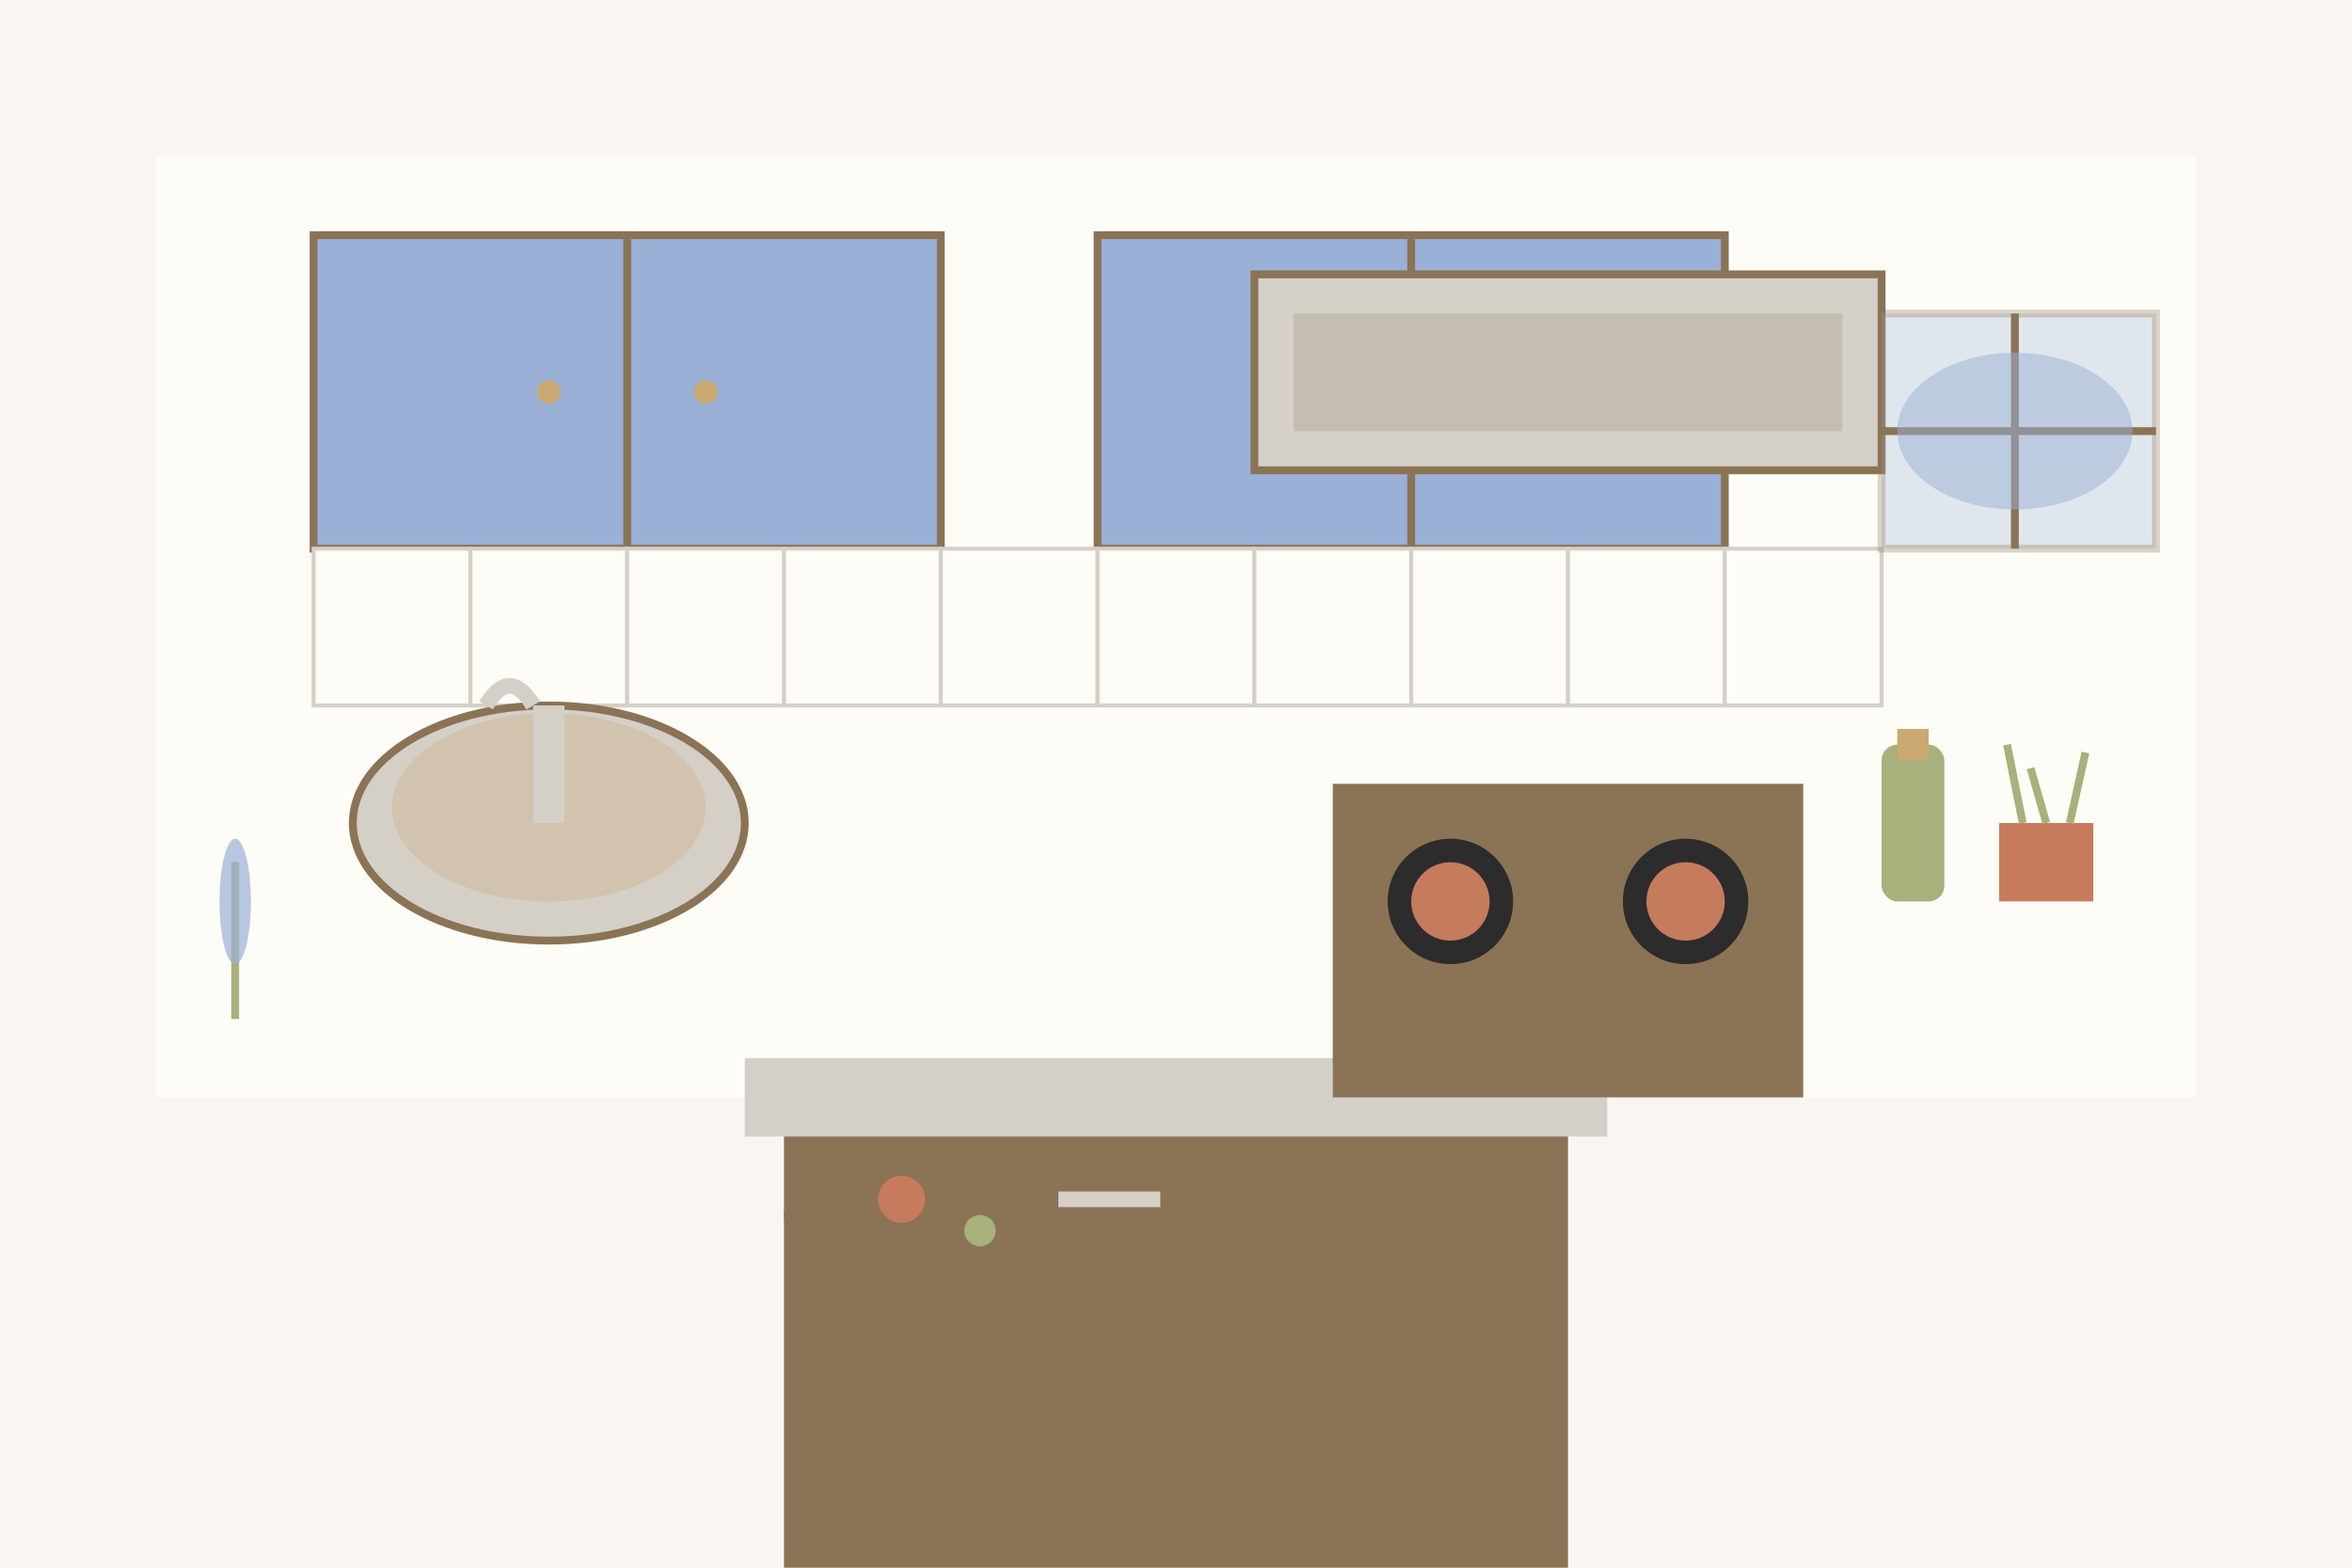 <svg width="300" height="200" viewBox="0 0 300 200" fill="none" xmlns="http://www.w3.org/2000/svg">
  <!-- Background -->
  <rect width="300" height="200" fill="#F9F6F1"/>
  
  <!-- Kitchen scene -->
  <g transform="translate(20, 20)">
    <!-- Wall -->
    <rect x="0" y="0" width="260" height="120" fill="#FEFCF7"/>
    
    <!-- Kitchen island -->
    <rect x="80" y="120" width="100" height="60" fill="#8B7355"/>
    <rect x="75" y="115" width="110" height="10" fill="#D4CFC7"/>
    
    <!-- Upper cabinets -->
    <rect x="20" y="10" width="80" height="40" fill="#9BB0D6" stroke="#8B7355" stroke-width="1"/>
    <rect x="120" y="10" width="80" height="40" fill="#9BB0D6" stroke="#8B7355" stroke-width="1"/>
    
    <!-- Cabinet doors -->
    <line x1="60" y1="10" x2="60" y2="50" stroke="#8B7355" stroke-width="1"/>
    <line x1="160" y1="10" x2="160" y2="50" stroke="#8B7355" stroke-width="1"/>
    
    <!-- Cabinet handles -->
    <circle cx="50" cy="30" r="1.5" fill="#C9A96F"/>
    <circle cx="70" cy="30" r="1.5" fill="#C9A96F"/>
    <circle cx="150" cy="30" r="1.5" fill="#C9A96F"/>
    <circle cx="170" cy="30" r="1.5" fill="#C9A96F"/>
    
    <!-- Backsplash tiles -->
    <g stroke="#D4CFC7" stroke-width="0.5" fill="#FEFCF7">
      <rect x="20" y="50" width="20" height="20"/>
      <rect x="40" y="50" width="20" height="20"/>
      <rect x="60" y="50" width="20" height="20"/>
      <rect x="80" y="50" width="20" height="20"/>
      <rect x="100" y="50" width="20" height="20"/>
      <rect x="120" y="50" width="20" height="20"/>
      <rect x="140" y="50" width="20" height="20"/>
      <rect x="160" y="50" width="20" height="20"/>
      <rect x="180" y="50" width="20" height="20"/>
      <rect x="200" y="50" width="20" height="20"/>
    </g>
    
    <!-- Sink -->
    <ellipse cx="50" cy="85" rx="25" ry="15" fill="#D4CFC7" stroke="#8B7355" stroke-width="1"/>
    <ellipse cx="50" cy="83" rx="20" ry="12" fill="#C9A96F" opacity="0.3"/>
    
    <!-- Faucet -->
    <rect x="48" y="70" width="4" height="15" fill="#D4CFC7"/>
    <path d="M48 70 Q45 65 42 70" stroke="#D4CFC7" stroke-width="2" fill="none"/>
    
    <!-- Stove -->
    <rect x="150" y="80" width="60" height="40" fill="#8B7355"/>
    <circle cx="165" cy="95" r="8" fill="#2C2C2C"/>
    <circle cx="195" cy="95" r="8" fill="#2C2C2C"/>
    <circle cx="165" cy="95" r="5" fill="#C67B5C"/>
    <circle cx="195" cy="95" r="5" fill="#C67B5C"/>
    
    <!-- Range hood -->
    <rect x="140" y="15" width="80" height="25" fill="#D4CFC7" stroke="#8B7355" stroke-width="1"/>
    <rect x="145" y="20" width="70" height="15" fill="#8B7355" opacity="0.2"/>
    
    <!-- Counter items -->
    <!-- Olive oil bottle -->
    <rect x="220" y="75" width="8" height="20" fill="#A6B17B" rx="2"/>
    <rect x="222" y="73" width="4" height="4" fill="#C9A96F"/>
    
    <!-- Herbs in pot -->
    <rect x="235" y="85" width="12" height="10" fill="#C67B5C"/>
    <g stroke="#A6B17B" stroke-width="1">
      <line x1="238" y1="85" x2="236" y2="75"/>
      <line x1="241" y1="85" x2="239" y2="78"/>
      <line x1="244" y1="85" x2="246" y2="76"/>
    </g>
    
    <!-- Cutting board -->
    <ellipse cx="100" cy="135" rx="20" ry="8" fill="#8B7355"/>
    
    <!-- Vegetables on cutting board -->
    <circle cx="95" cy="133" r="3" fill="#C67B5C"/>
    <circle cx="105" cy="137" r="2" fill="#A6B17B"/>
    
    <!-- Knife -->
    <rect x="115" y="132" width="15" height="2" fill="#D4CFC7"/>
    <rect x="128" y="131" width="6" height="4" fill="#8B7355"/>
    
    <!-- Provence-style decorative elements -->
    <!-- Lavender bunch -->
    <g transform="translate(10, 90)">
      <line x1="0" y1="20" x2="0" y2="0" stroke="#A6B17B" stroke-width="1"/>
      <ellipse cx="0" cy="5" rx="2" ry="8" fill="#9BB0D6" opacity="0.7"/>
    </g>
    
    <!-- Window with view -->
    <rect x="220" y="20" width="35" height="30" fill="#9BB0D6" opacity="0.3" stroke="#8B7355" stroke-width="1"/>
    <line x1="237" y1="20" x2="237" y2="50" stroke="#8B7355" stroke-width="1"/>
    <line x1="220" y1="35" x2="255" y2="35" stroke="#8B7355" stroke-width="1"/>
    
    <!-- View through window (lavender field) -->
    <ellipse cx="237" cy="35" rx="15" ry="10" fill="#9BB0D6" opacity="0.5"/>
  </g>
</svg>
